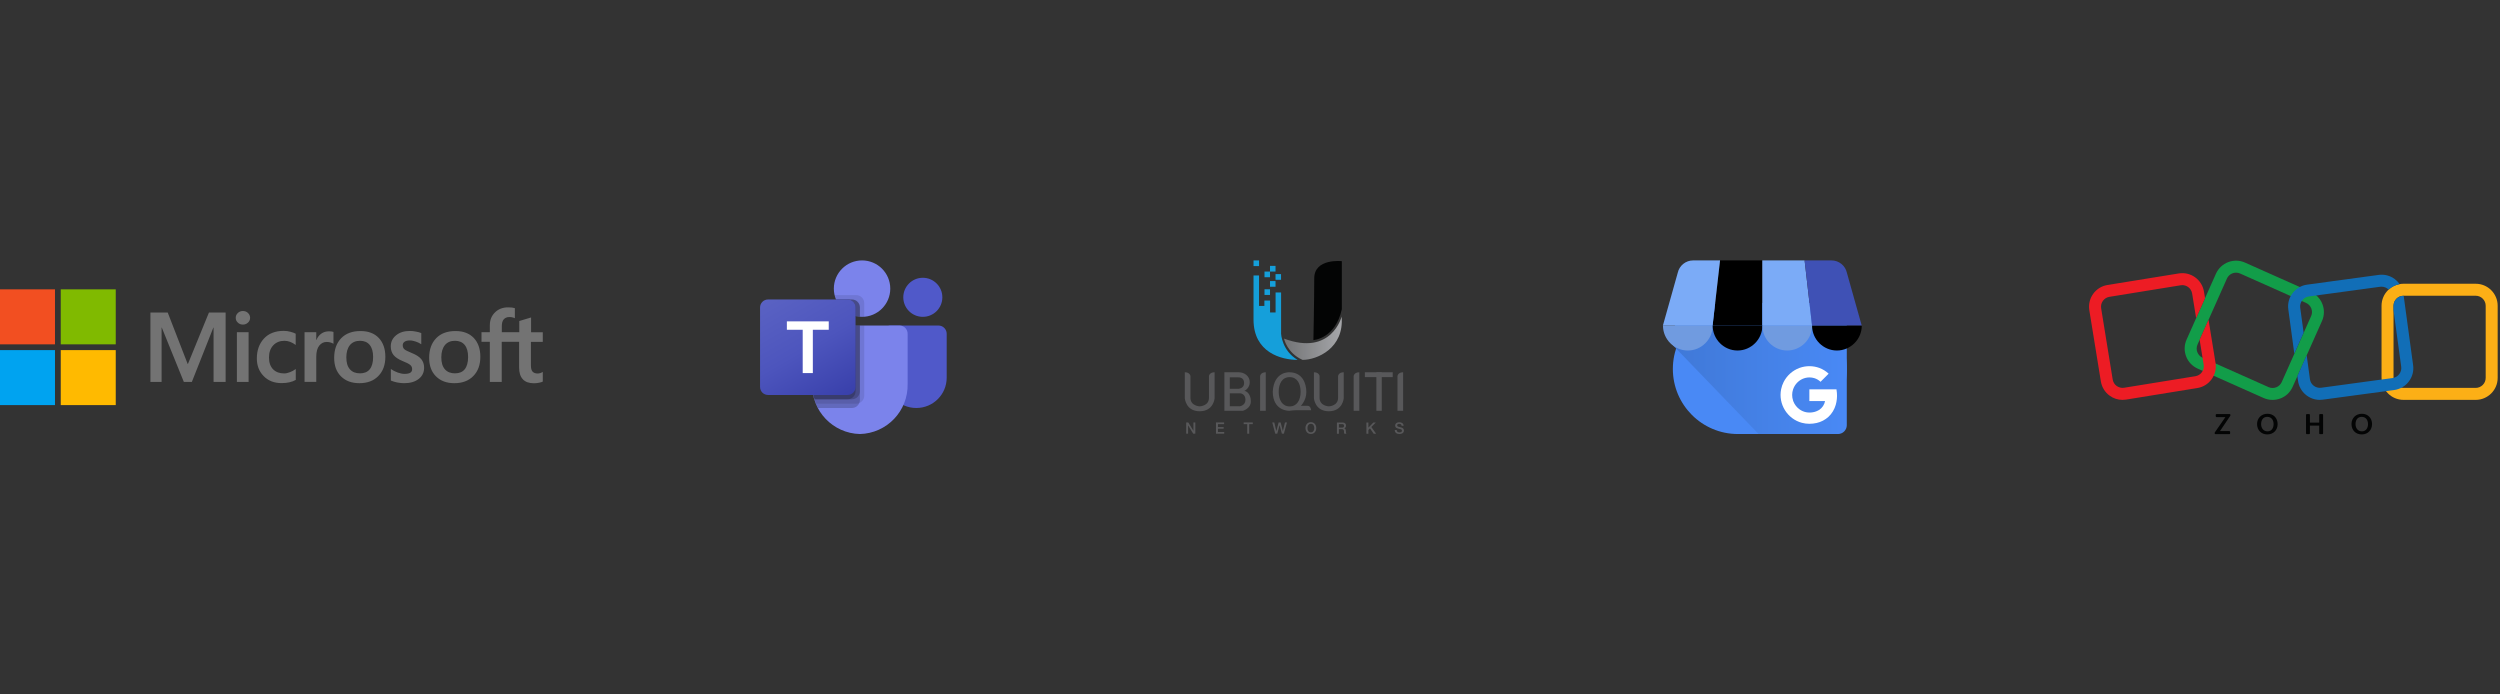 <?xml version="1.0" encoding="UTF-8" standalone="no"?><!DOCTYPE svg PUBLIC "-//W3C//DTD SVG 1.1//EN" "http://www.w3.org/Graphics/SVG/1.1/DTD/svg11.dtd"><svg width="100%" height="100%" viewBox="0 0 1080 300" version="1.1" xmlns="http://www.w3.org/2000/svg" xmlns:xlink="http://www.w3.org/1999/xlink" xml:space="preserve" xmlns:serif="http://www.serif.com/" style="fill-rule:evenodd;clip-rule:evenodd;stroke-linejoin:round;stroke-miterlimit:2;"><rect x="0" y="0" width="1080" height="300" fill="#333333" stroke="none"/><g id="Business-logos" serif:id="Business logos"><g id="Logos-2" serif:id="Logos 2"><g id="Google-business" serif:id="Google business"><path d="M797.858,159.39c0,15.514 -12.595,28.11 -28.11,28.11l-18.967,0c-15.514,0 -28.109,-12.596 -28.109,-28.11c-0,-15.514 12.595,-28.11 28.109,-28.11l18.967,0c15.515,0 28.11,12.596 28.11,28.11Z" style="fill:#4989f5;"/><path d="M794.011,130.858l-67.575,0c-2.093,0 -3.722,16.2 -3.722,18.294l37.006,38.348l34.291,0c2.086,-0.006 3.8,-1.72 3.806,-3.806l0,-49.031c-0.006,-2.085 -1.721,-3.799 -3.806,-3.805Z" style="fill:url(#_Linear1);fill-rule:nonzero;"/><path d="M739.839,140.695l21.482,0l0,-28.194l-18.265,-0l-3.217,28.194Z" style="fill-rule:nonzero;"/><path d="M782.803,140.695l-21.482,0l0,-28.194l18.265,-0l3.217,28.194Z" style="fill:#7babf7;fill-rule:nonzero;"/><path d="M797.858,117.845l0.027,0.097c-0.007,-0.034 -0.02,-0.066 -0.027,-0.097Z" style="fill:#7babf7;fill-rule:nonzero;"/><path d="M797.885,117.941l-0.027,-0.096c-0.678,-3.108 -3.453,-5.343 -6.633,-5.345l-11.639,0l3.215,28.195l21.482,0l-6.398,-22.754Z" style="fill:#3f51b5;fill-rule:nonzero;"/><path d="M724.784,117.845l-0.026,0.097c0.006,-0.034 0.019,-0.066 0.026,-0.097Z" style="fill:#7babf7;fill-rule:nonzero;"/><path d="M724.757,117.941l0.026,-0.096c0.679,-3.108 3.453,-5.343 6.634,-5.345l11.639,0l-3.219,28.195l-21.482,0l6.402,-22.754Z" style="fill:#7babf7;fill-rule:nonzero;"/><path d="M739.876,140.688c-0,5.889 -4.846,10.735 -10.735,10.735c-5.889,-0 -10.735,-4.846 -10.735,-10.735l21.47,0Z" style="fill:#709be0;fill-rule:nonzero;"/><path d="M761.345,140.688c0,5.889 -4.845,10.735 -10.734,10.735c-5.889,-0 -10.735,-4.846 -10.735,-10.735l21.469,0Z" style="fill-rule:nonzero;"/><path d="M782.815,140.688c0,5.889 -4.846,10.735 -10.735,10.735c-5.889,-0 -10.735,-4.846 -10.735,-10.735l21.47,0Z" style="fill:#709be0;fill-rule:nonzero;"/><path d="M804.283,140.688l-0,0c-0,5.889 -4.846,10.735 -10.735,10.735c-5.889,-0 -10.735,-4.846 -10.735,-10.735l-0,0l21.47,0Z" style="fill-rule:nonzero;"/><path d="M793.548,169.772c-0.038,-0.511 -0.101,-0.978 -0.19,-1.574l-11.711,-0c0,1.638 0,3.425 -0.006,5.063l6.784,0c-0.291,1.542 -1.186,2.906 -2.484,3.787c-1.298,0.881 0,-0.028 -0.004,-0.029c-0.831,0.545 -1.766,0.91 -2.746,1.072c-0.983,0.18 -1.99,0.175 -2.971,-0.013c-0.996,-0.206 -1.94,-0.615 -2.771,-1.201c-1.227,-0.87 -2.174,-2.08 -2.724,-3.481c-0.042,-0.109 -0.081,-0.219 -0.121,-0.33l0,-0.012l0.011,-0.008c-0.534,-1.566 -0.535,-3.266 -0.004,-4.833c0.374,-1.099 0.99,-2.101 1.802,-2.931c1.902,-1.968 4.755,-2.711 7.375,-1.921c1.006,0.309 1.925,0.85 2.683,1.58l2.289,-2.289c0.404,-0.408 0.823,-0.803 1.211,-1.224c-1.16,-1.083 -2.522,-1.926 -4.009,-2.483c-2.704,-0.98 -5.664,-1.006 -8.385,-0.073c-0.095,0.032 -0.189,0.066 -0.282,0.101c-2.936,1.103 -5.352,3.269 -6.77,6.066c-0.5,0.991 -0.865,2.044 -1.083,3.132c-1.29,6.406 2.67,12.793 8.981,14.488c2.074,0.556 4.28,0.542 6.371,0.067c1.899,-0.429 3.656,-1.341 5.099,-2.649c1.505,-1.385 2.584,-3.231 3.15,-5.191c0.472,-1.661 0.643,-3.393 0.505,-5.114Z" style="fill:#fff;fill-rule:nonzero;"/></g><g id="Microsoft"><g><path d="M224.291,147.644l-7.548,-0l0,17.356l-5.134,0l0,-17.356l-3.601,-0l-0,-4.138l3.601,-0l0,-2.989c0,-2.26 0.728,-4.099 2.222,-5.555c1.456,-1.456 3.372,-2.184 5.671,-2.184c0.613,-0 1.149,0.038 1.647,0.076c0.46,0.077 0.882,0.154 1.265,0.269l-0,4.367c-0.153,-0.115 -0.46,-0.229 -0.881,-0.344c-0.422,-0.154 -0.92,-0.192 -1.456,-0.192c-1.073,0 -1.878,0.345 -2.452,0.996c-0.575,0.652 -0.843,1.648 -0.843,2.95l-0,2.606l7.548,-0l-0,-4.828l5.095,-1.532l0,6.398l5.058,0l-0,4.138l-5.134,-0l-0,10.077c-0,1.341 0.23,2.26 0.728,2.797c0.498,0.536 1.226,0.804 2.26,0.804c0.307,0 0.652,-0.076 1.073,-0.191c0.421,-0.154 0.766,-0.307 1.073,-0.499l-0,4.177c-0.307,0.191 -0.843,0.345 -1.609,0.498c-0.728,0.153 -1.495,0.23 -2.223,0.23c-2.145,-0 -3.716,-0.575 -4.789,-1.724c-1.073,-1.15 -1.609,-2.836 -1.609,-5.135l-0,-11.072l0.038,-0Zm-33.64,6.743c0,2.261 0.498,3.946 1.533,5.134c1.034,1.188 2.49,1.763 4.368,1.763c1.839,-0 3.256,-0.575 4.214,-1.763c0.958,-1.188 1.456,-2.95 1.456,-5.287c0,-2.299 -0.498,-4.062 -1.494,-5.249c-0.996,-1.188 -2.414,-1.763 -4.176,-1.763c-1.839,0 -3.295,0.613 -4.33,1.839c-1.034,1.265 -1.571,3.027 -1.571,5.326m-5.249,0.192c0,-3.564 0.996,-6.361 3.027,-8.468c1.992,-2.069 4.789,-3.103 8.353,-3.103c3.371,-0 5.977,0.996 7.892,2.988c1.878,1.993 2.836,4.713 2.836,8.123c-0,3.486 -0.997,6.245 -3.027,8.314c-1.993,2.069 -4.751,3.103 -8.199,3.103c-3.334,0 -5.977,-0.996 -7.932,-2.95c-1.992,-1.954 -2.95,-4.636 -2.95,-8.007m-11.417,-5.441c-0,0.728 0.23,1.303 0.689,1.724c0.46,0.422 1.495,0.92 3.065,1.571c2.031,0.805 3.449,1.724 4.253,2.72c0.805,0.996 1.226,2.222 1.226,3.678c0,2.031 -0.766,3.64 -2.337,4.866c-1.571,1.226 -3.678,1.839 -6.322,1.839c-0.881,0 -1.877,-0.115 -2.95,-0.306c-1.073,-0.23 -1.992,-0.498 -2.758,-0.843l-0,-4.981c0.919,0.651 1.915,1.15 2.988,1.533c1.073,0.383 2.031,0.574 2.874,0.574c1.149,0 1.992,-0.153 2.528,-0.498c0.537,-0.306 0.805,-0.843 0.805,-1.609c-0,-0.69 -0.268,-1.303 -0.843,-1.762c-0.575,-0.498 -1.647,-1.035 -3.218,-1.648c-1.878,-0.766 -3.18,-1.647 -3.985,-2.644c-0.766,-0.957 -1.188,-2.222 -1.188,-3.716c0,-1.954 0.767,-3.525 2.299,-4.789c1.533,-1.265 3.525,-1.878 6.015,-1.878c0.767,0 1.61,0.077 2.529,0.269c0.92,0.153 1.724,0.383 2.337,0.651l0,4.827c-0.651,-0.459 -1.456,-0.842 -2.337,-1.149c-0.881,-0.306 -1.762,-0.498 -2.644,-0.498c-0.957,-0 -1.724,0.192 -2.26,0.575c-0.498,0.345 -0.766,0.843 -0.766,1.494m-24.368,5.249c-0,2.261 0.498,3.946 1.532,5.134c1.035,1.188 2.491,1.763 4.368,1.763c1.839,-0 3.257,-0.575 4.215,-1.763c0.958,-1.188 1.456,-2.95 1.456,-5.287c-0,-2.299 -0.498,-4.062 -1.495,-5.249c-0.996,-1.188 -2.375,-1.763 -4.176,-1.763c-1.839,0 -3.295,0.613 -4.329,1.839c-1.035,1.265 -1.571,3.027 -1.571,5.326m-5.249,0.192c-0,-3.564 0.996,-6.361 3.027,-8.468c1.992,-2.069 4.789,-3.103 8.352,-3.103c3.372,-0 5.977,0.996 7.893,2.988c1.877,1.993 2.835,4.713 2.835,8.123c0,3.486 -0.996,6.245 -3.027,8.314c-1.992,2.069 -4.751,3.103 -8.199,3.103c-3.333,0 -5.977,-0.996 -7.931,-2.95c-1.992,-1.954 -2.95,-4.636 -2.95,-8.007m-2.184,-11.456c0.421,-0 0.766,0.038 1.073,0.076c0.306,0.039 0.574,0.115 0.804,0.192l0,5.134c-0.268,-0.192 -0.651,-0.383 -1.149,-0.536c-0.498,-0.192 -1.111,-0.269 -1.839,-0.269c-1.226,0 -2.299,0.537 -3.142,1.571c-0.843,1.035 -1.303,2.644 -1.303,4.828l0,10.843l-5.057,-0l-0,-21.456l5.057,-0l0,3.371l0.077,0c0.46,-1.187 1.149,-2.069 2.107,-2.758c0.92,-0.652 2.069,-0.996 3.372,-0.996m-19.425,18.199c0.766,-0 1.571,-0.192 2.49,-0.537c0.92,-0.344 1.724,-0.804 2.529,-1.379l-0,4.713c-0.805,0.46 -1.724,0.804 -2.759,1.034c-1.034,0.23 -2.145,0.345 -3.371,0.345c-3.181,0 -5.748,-0.996 -7.702,-2.988c-1.992,-1.993 -2.988,-4.56 -2.988,-7.663c-0,-3.449 0.996,-6.322 3.027,-8.544c2.03,-2.223 4.904,-3.372 8.582,-3.372c0.958,0 1.916,0.115 2.874,0.383c0.957,0.23 1.724,0.537 2.298,0.843l0,4.866c-0.766,-0.575 -1.57,-1.034 -2.375,-1.341c-0.805,-0.307 -1.648,-0.46 -2.49,-0.46c-1.993,0 -3.602,0.652 -4.828,1.954c-1.226,1.303 -1.839,3.065 -1.839,5.249c-0,2.184 0.575,3.87 1.762,5.096c1.188,1.188 2.759,1.801 4.79,1.801m-15.364,3.678l-5.058,0l0,-21.494l5.058,-0l-0,21.494Zm-5.556,-27.701c0,-0.843 0.307,-1.533 0.92,-2.107c0.613,-0.575 1.341,-0.843 2.184,-0.843c0.881,-0 1.647,0.306 2.222,0.881c0.574,0.575 0.881,1.264 0.881,2.069c-0,0.804 -0.307,1.494 -0.92,2.069c-0.613,0.575 -1.341,0.843 -2.183,0.843c-0.882,-0 -1.61,-0.268 -2.184,-0.843c-0.652,-0.575 -0.92,-1.265 -0.92,-2.069m-4.368,-2.299l0,30l-5.21,0l-0,-23.525l-0.077,0l-9.31,23.525l-3.449,0l-9.54,-23.525l-0.077,0l0,23.525l-4.827,0l-0,-30l7.471,0l8.621,22.222l0.115,0l9.08,-22.222l7.203,0Z" style="fill:#737373;fill-rule:nonzero;"/></g><rect x="0" y="125" width="23.755" height="23.755" style="fill:#f24f21;"/><rect x="26.245" y="125" width="23.755" height="23.755" style="fill:#80ba00;"/><rect x="0" y="151.245" width="23.755" height="23.755" style="fill:#00a3f0;"/><rect x="26.245" y="151.245" width="23.755" height="23.755" style="fill:#ffba00;"/></g><g id="Ubiquity"><path d="M522.272,162.448l-0,9.376c-0,3.624 -4,3.72 -4,3.72c0,0 -3.999,-0.096 -3.999,-3.72l0,-9.376c0,0 -0.189,-1.626 -2.438,-1.626l-0,11.222c-0,0 0.403,5.622 6.437,5.622c6.032,0 6.438,-5.622 6.438,-5.622l0,-11.222c-2.249,0 -2.438,1.626 -2.438,1.626Z" style="fill:#58585a;fill-rule:nonzero;"/><path d="M578.057,162.448l-0,9.376c-0,3.624 -3.999,3.72 -3.999,3.72c0,0 -4.003,-0.096 -4.003,-3.72l0,-9.376c0,0 -0.189,-1.626 -2.438,-1.626l-0,11.222c-0,0 0.406,5.622 6.441,5.622c6.028,0 6.438,-5.622 6.438,-5.622l-0,-11.222c-2.253,0 -2.439,1.626 -2.439,1.626Z" style="fill:#58585a;fill-rule:nonzero;"/><path d="M546.804,177.466l-0,-16.644c-2.249,0 -2.439,1.626 -2.439,1.626l0,15.018l2.439,0Z" style="fill:#58585a;fill-rule:nonzero;"/><path d="M587.216,177.466l0,-16.644c-2.252,0 -2.439,1.626 -2.439,1.626l0,15.018l2.439,0Z" style="fill:#58585a;fill-rule:nonzero;"/><path d="M606.151,177.466l0,-16.644c-2.249,0 -2.435,1.626 -2.435,1.626l-0,15.018l2.435,0Z" style="fill:#58585a;fill-rule:nonzero;"/><path d="M535.647,175.496l-4.375,0l0,-5.58l4.472,-0c0.371,-0 2.293,0.33 2.293,2.79c0,2.459 -2.39,2.79 -2.39,2.79Zm-4.375,-12.483l3.72,-0c0.655,-0 2.467,0.186 2.467,2.501c0,2.315 -2.436,2.439 -2.436,2.439l-3.751,-0l0,-4.94Zm6.283,5.876c0,0 2.343,-1.095 2.343,-3.782c-0,-2.687 -2.405,-4.285 -4.72,-4.285l-6.234,0l0,16.644l7.97,0c0,0 3.452,-0.923 3.452,-4.078c0,-3.155 -1.846,-4.499 -2.811,-4.499Z" style="fill:#58585a;fill-rule:nonzero;"/><path d="M557.134,175.579c-3.203,0 -4.736,-2.838 -4.736,-6.331c-0,-3.5 1.502,-6.331 4.736,-6.331c3.234,-0 4.733,2.831 4.733,6.331c0,3.493 -1.53,6.331 -4.733,6.331Zm7.813,-0.269l-3.001,-0c0,-0 2.392,-2.253 2.392,-5.952c-0,-3.706 -1.671,-8.536 -7.376,-8.536c0,0 -6.624,-0.42 -7.127,8.322c0,8.557 7.127,8.322 7.127,8.322c2.06,-0.33 3.999,-0.269 5.56,-0.269l3.878,0c0,0 -0.165,-1.887 -1.453,-1.887Z" style="fill:#58585a;fill-rule:nonzero;"/><rect x="589.627" y="160.822" width="12.025" height="2.088" style="fill:#58585a;fill-rule:nonzero;"/><rect x="594.598" y="160.822" width="2.322" height="16.644" style="fill:#58585a;fill-rule:nonzero;"/><rect x="541.524" y="112.5" width="2.384" height="2.452" style="fill:#159fda;"/><rect x="546.263" y="124.959" width="2.38" height="2.456" style="fill:#159fda;"/><rect x="546.263" y="117.312" width="2.38" height="2.453" style="fill:#159fda;"/><rect x="548.643" y="114.859" width="2.383" height="2.453" style="fill:#159fda;"/><rect x="548.643" y="121.425" width="2.383" height="2.452" style="fill:#159fda;"/><rect x="551.027" y="118.418" width="2.38" height="2.452" style="fill:#159fda;"/><path d="M541.524,118.997l2.383,-0l0,13.165l2.311,-0l0,-2.343l2.453,0l0,5.157l2.38,-0l0,-8.622l2.38,0l0,17.822c0,0 0.324,7.325 7.144,11.294c-7.037,-0 -19.051,-3.176 -19.051,-17.39l-0,-19.083Z" style="fill:#159fda;"/><path d="M554.692,146.272c0,0 1.264,6.201 8.009,9.198c6.208,-0 18.039,-4.982 16.886,-18.689c-0,-0 -4.379,17.201 -24.895,9.491Z" style="fill:url(#_Linear2);"/><path d="M567.392,146.92c0,-0 9.466,-0.545 12.274,-13.315l-0,-20.781c-0,-0 -11.911,-1.371 -11.911,7.433c-0,8.805 -0.363,26.663 -0.363,26.663Z" style="fill:#030404;"/><path d="M512.433,182.493l0.899,0l2.221,3.584l0.014,0l-0,-3.584l0.81,0l0,4.865l-0.899,0l-2.214,-3.577l-0.02,0l-0,3.577l-0.811,0l-0,-4.865Z" style="fill:#58585a;fill-rule:nonzero;"/><path d="M525.303,182.493l3.502,0l-0,0.736l-2.65,0l0,1.274l2.453,0l-0,0.695l-2.453,0l0,1.424l2.698,0l-0,0.736l-3.55,0l0,-4.865Z" style="fill:#58585a;fill-rule:nonzero;"/><path d="M537.266,182.493l3.937,0l0,0.736l-1.546,0l0,4.129l-0.852,0l0,-4.129l-1.539,0l-0,-0.736Z" style="fill:#58585a;fill-rule:nonzero;"/><path d="M549.625,182.493l0.865,0l0.879,3.72l0.013,0l0.981,-3.72l0.873,0l0.953,3.72l0.014,0l0.906,-3.72l0.865,0l-1.342,4.865l-0.865,0l-0.974,-3.72l-0.014,0l-0.995,3.72l-0.878,0l-1.281,-4.865Z" style="fill:#58585a;fill-rule:nonzero;"/><path d="M564.816,184.926c0,0.933 0.436,1.853 1.478,1.853c1.043,-0 1.479,-0.92 1.479,-1.853c-0,-0.933 -0.436,-1.853 -1.479,-1.853c-1.042,-0 -1.478,0.92 -1.478,1.853Zm3.808,-0c0,1.39 -0.872,2.548 -2.33,2.548c-1.458,-0 -2.33,-1.158 -2.33,-2.548c0,-1.39 0.872,-2.548 2.33,-2.548c1.458,-0 2.33,1.158 2.33,2.548Z" style="fill:#58585a;fill-rule:nonzero;"/><path d="M578.401,184.734l1.396,0c0.538,0 0.831,-0.266 0.831,-0.777c0,-0.62 -0.401,-0.742 -0.844,-0.742l-1.383,-0l-0,1.519Zm-0.852,-2.214l2.323,-0c1.063,-0 1.608,0.49 1.608,1.315c-0,0.933 -0.647,1.171 -0.804,1.226l-0,0.014c0.293,0.041 0.722,0.258 0.722,1.028c0,0.566 0.082,1.083 0.266,1.281l-0.913,0c-0.13,-0.211 -0.13,-0.477 -0.13,-0.715c0,-0.893 -0.183,-1.288 -0.967,-1.288l-1.253,0l-0,2.003l-0.852,0l-0,-4.864Z" style="fill:#58585a;fill-rule:nonzero;"/><path d="M590.289,182.52l0.852,-0l-0,2.214l2.166,-2.214l1.049,-0l-1.941,1.941l2.078,2.923l-1.063,0l-1.594,-2.323l-0.695,0.688l-0,1.635l-0.852,0l0,-4.864Z" style="fill:#58585a;fill-rule:nonzero;"/><path d="M603.378,185.763c0,0.749 0.552,1.042 1.233,1.042c0.75,0 1.029,-0.368 1.029,-0.736c-0,-0.374 -0.204,-0.524 -0.402,-0.599c-0.341,-0.13 -0.783,-0.218 -1.451,-0.402c-0.831,-0.225 -1.076,-0.729 -1.076,-1.233c-0,-0.975 0.899,-1.431 1.778,-1.431c1.015,0 1.866,0.538 1.866,1.553l-0.851,0c-0.041,-0.626 -0.463,-0.858 -1.049,-0.858c-0.396,-0 -0.893,0.143 -0.893,0.634c0,0.34 0.232,0.531 0.579,0.626c0.075,0.021 1.152,0.3 1.404,0.375c0.64,0.191 0.947,0.736 0.947,1.24c-0,1.09 -0.968,1.526 -1.935,1.526c-1.111,-0 -2.01,-0.531 -2.03,-1.737l0.851,-0Z" style="fill:#58585a;fill-rule:nonzero;"/></g><g><path d="M956.792,186.805l4.574,-6.611l-3.823,-0c-0.193,-0 -0.347,-0.155 -0.347,-0.347l-0,-0.629c-0,-0.192 0.154,-0.347 0.347,-0.347l5.657,0c0.193,0 0.348,0.155 0.348,0.347l-0,0.206c-0,0.069 -0.022,0.135 -0.06,0.195l-4.464,6.614l4.047,0c0.193,0 0.347,0.155 0.347,0.348l0,0.628c0,0.192 -0.154,0.347 -0.347,0.347l-5.995,0c-0.193,0 -0.348,-0.155 -0.348,-0.347l0,-0.202c0.004,-0.076 0.023,-0.145 0.064,-0.202Z" style="fill:#030404;fill-rule:nonzero;"/><path d="M982.19,183.206c0,-1.702 -0.89,-3.126 -2.734,-3.126c-1.856,0 -2.652,1.446 -2.652,3.179c0,1.633 0.973,3.079 2.757,3.079c1.834,-0.004 2.629,-1.522 2.629,-3.132Zm-7.141,-0.032c0,-2.56 1.891,-4.429 4.502,-4.429c2.608,-0 4.382,1.869 4.382,4.448c0,2.62 -1.828,4.477 -4.458,4.477c-2.63,-0 -4.426,-1.857 -4.426,-4.496Z" style="fill:#030404;fill-rule:nonzero;"/><path d="M996.549,178.871l0.991,0c0.193,0 0.347,0.155 0.347,0.347l0,3.331l4.01,0l-0,-3.331c-0,-0.192 0.155,-0.347 0.347,-0.347l0.985,0c0.193,0 0.348,0.155 0.348,0.347l-0,7.988c-0,0.192 -0.155,0.347 -0.348,0.347l-0.985,0c-0.192,0 -0.347,-0.155 -0.347,-0.347l-0,-3.337l-4.01,-0l0,3.337c0,0.192 -0.154,0.347 -0.347,0.347l-0.991,0c-0.193,0 -0.347,-0.155 -0.347,-0.347l-0,-7.988c-0,-0.192 0.154,-0.347 0.347,-0.347Z" style="fill:#030404;fill-rule:nonzero;"/><path d="M1022.98,183.206c-0,-1.702 -0.89,-3.126 -2.734,-3.126c-1.856,0 -2.652,1.446 -2.652,3.179c-0,1.633 0.972,3.079 2.756,3.079c1.834,-0.004 2.63,-1.522 2.63,-3.132Zm-7.138,-0.032c-0,-2.56 1.891,-4.429 4.502,-4.429c2.611,-0 4.382,1.869 4.382,4.448c-0,2.62 -1.828,4.477 -4.458,4.477c-2.63,-0 -4.426,-1.857 -4.426,-4.496Z" style="fill:#030404;fill-rule:nonzero;"/><path d="M965.976,117.789c-1.642,0 -3.22,0.948 -3.946,2.558l-12.692,28.477c-0.978,2.178 0,4.736 2.179,5.714l28.477,12.692c1.042,0.473 2.21,0.505 3.315,0.095c1.073,-0.411 1.925,-1.232 2.399,-2.274l12.692,-28.477c0.978,-2.178 -0,-4.735 -2.179,-5.714l-28.477,-12.691c-0.6,-0.285 -1.2,-0.38 -1.768,-0.38Zm15.754,54.965c-1.326,0 -2.62,-0.283 -3.852,-0.82l-28.477,-12.692c-2.304,-1.042 -4.104,-2.904 -4.988,-5.272c-0.915,-2.368 -0.852,-4.957 0.19,-7.262l12.691,-28.477c2.147,-4.767 7.767,-6.945 12.534,-4.798l28.477,12.691c4.767,2.147 6.945,7.767 4.799,12.534l-12.692,28.477c-1.042,2.305 -2.904,4.104 -5.272,4.988c-1.105,0.41 -2.273,0.631 -3.41,0.631Z" style="fill:#129d49;fill-rule:nonzero;"/><path d="M1038.33,127.758c-2.368,0 -4.325,1.926 -4.325,4.325l-0,31.161c-0,2.368 1.926,4.325 4.325,4.325l31.161,0c2.368,0 4.325,-1.926 4.325,-4.325l-0,-31.161c-0,-2.367 -1.926,-4.325 -4.325,-4.325l-31.161,0Zm31.161,44.989l-31.161,-0c-5.241,-0 -9.503,-4.262 -9.503,-9.503l0,-31.161c0,-5.24 4.262,-9.502 9.503,-9.502l31.161,-0c5.24,-0 9.503,4.262 9.503,9.502l-0,31.161c-0,5.241 -4.263,9.503 -9.503,9.503Z" style="fill:#fcaf16;fill-rule:nonzero;"/><path d="M954.088,138.141l-3.848,8.631l1.75,10.789c0.379,2.368 -1.231,4.578 -3.567,4.957l-30.782,4.988c-1.137,0.19 -2.273,-0.095 -3.22,-0.758c-0.947,-0.663 -1.547,-1.673 -1.737,-2.809l-4.988,-30.751c-0.379,-2.367 1.231,-4.577 3.568,-4.956l30.781,-4.988c0.221,-0.032 0.474,-0.064 0.695,-0.064c0.916,0 1.799,0.285 2.526,0.821c0.947,0.663 1.547,1.674 1.736,2.81l1.727,10.644l3.847,-8.631l-0.459,-2.834c-0.411,-2.494 -1.768,-4.704 -3.821,-6.188c-2.052,-1.483 -4.577,-2.083 -7.072,-1.673l-30.781,4.988c-5.178,0.821 -8.682,5.715 -7.861,10.892l4.988,30.75c0.41,2.495 1.768,4.704 3.82,6.188c1.61,1.168 3.536,1.8 5.525,1.8c0.537,-0 1.042,-0.063 1.578,-0.126l30.751,-4.989c5.177,-0.82 8.682,-5.714 7.861,-10.892l-3.017,-18.599Z" style="fill:#ed1c24;fill-rule:nonzero;"/><path d="M991.146,152.752l4.017,-9.024l-1.468,-10.792c-0.157,-1.137 0.158,-2.273 0.853,-3.189c0.694,-0.915 1.705,-1.515 2.841,-1.673l30.877,-4.199c0.189,-0.032 0.379,-0.032 0.568,-0.032c1.171,0 2.264,0.486 3.06,1.283c1.306,-1.202 2.947,-2.042 4.766,-2.365c-0.56,-0.802 -1.246,-1.523 -2.049,-2.138c-2.02,-1.547 -4.514,-2.21 -7.04,-1.862l-30.876,4.198c-2.526,0.348 -4.736,1.642 -6.283,3.663c-1.547,2.02 -2.21,4.514 -1.863,7.04l2.597,19.09Z" style="fill:#116eb7;fill-rule:nonzero;"/><path d="M1042.47,157.782l-4.079,-29.992l-0.069,-0c-2.368,-0 -4.325,1.926 -4.325,4.325l-0,1.868l3.327,24.462c0.157,1.137 -0.158,2.273 -0.853,3.189c-0.694,0.915 -1.705,1.515 -2.841,1.673l-30.877,4.199c-2.367,0.316 -4.546,-1.326 -4.862,-3.694l-1.406,-10.34l-4.017,9.024l0.277,2.042c0.663,4.736 4.736,8.209 9.409,8.209c0.41,-0 0.852,-0.032 1.294,-0.095l30.876,-4.167c5.21,-0.726 8.84,-5.525 8.146,-10.703Z" style="fill:#116eb7;fill-rule:nonzero;"/></g><g id="Teams"><path d="M384.583,140.625l20.826,-0c1.967,-0 3.562,1.595 3.562,3.562l0,18.97c0,7.231 -5.862,13.093 -13.093,13.093l-0.062,-0c-7.231,0.001 -13.094,-5.86 -13.095,-13.091l0,-20.672c0,-1.028 0.834,-1.862 1.862,-1.862Z" style="fill:#5059c9;fill-rule:nonzero;"/><circle cx="398.659" cy="128.437" r="8.437" style="fill:#5059c9;"/><circle cx="372.409" cy="124.688" r="12.188" style="fill:#7b83eb;"/><path d="M388.659,140.625l-34.376,-0c-1.944,0.048 -3.482,1.661 -3.437,3.606l0,21.635c-0.271,11.667 8.959,21.348 20.625,21.634c11.667,-0.286 20.897,-9.967 20.625,-21.634l0,-21.635c0.045,-1.945 -1.493,-3.558 -3.437,-3.606Z" style="fill:#7b83eb;fill-rule:nonzero;"/><path d="M373.346,140.625l0,30.319c-0.009,1.39 -0.852,2.639 -2.137,3.168c-0.41,0.174 -0.85,0.263 -1.294,0.263l-17.419,-0c-0.244,-0.619 -0.469,-1.238 -0.656,-1.875c-0.656,-2.152 -0.991,-4.388 -0.994,-6.638l0,-21.637c-0.045,-1.941 1.49,-3.552 3.431,-3.6l19.069,-0Z" style="fill-opacity:0.1;fill-rule:nonzero;"/><path d="M371.471,140.625l0,32.194c0,0.444 -0.089,0.884 -0.262,1.293c-0.53,1.286 -1.779,2.129 -3.169,2.138l-14.663,-0c-0.318,-0.619 -0.618,-1.238 -0.881,-1.875c-0.262,-0.638 -0.469,-1.238 -0.656,-1.875c-0.656,-2.151 -0.991,-4.388 -0.994,-6.638l0,-21.637c-0.045,-1.941 1.49,-3.552 3.431,-3.6l17.194,-0Z" style="fill-opacity:0.2;fill-rule:nonzero;"/><path d="M371.471,140.625l0,28.444c-0.014,1.889 -1.542,3.417 -3.431,3.431l-16.2,-0c-0.656,-2.151 -0.991,-4.388 -0.994,-6.638l0,-21.637c-0.045,-1.941 1.49,-3.552 3.431,-3.6l17.194,-0Z" style="fill-opacity:0.2;fill-rule:nonzero;"/><path d="M369.596,140.625l0,28.444c-0.014,1.889 -1.542,3.417 -3.431,3.431l-14.325,-0c-0.656,-2.151 -0.991,-4.388 -0.994,-6.638l0,-21.637c-0.045,-1.941 1.49,-3.552 3.431,-3.6l15.319,-0Z" style="fill-opacity:0.2;fill-rule:nonzero;"/><path d="M373.346,130.931l0,5.907c-0.319,0.018 -0.619,0.037 -0.937,0.037c-0.319,0 -0.619,-0.019 -0.938,-0.037c-0.633,-0.042 -1.26,-0.143 -1.875,-0.3c-3.797,-0.9 -6.934,-3.562 -8.437,-7.163c-0.259,-0.605 -0.46,-1.232 -0.6,-1.875l9.356,0c1.892,0.007 3.424,1.539 3.431,3.431Z" style="fill-opacity:0.1;fill-rule:nonzero;"/><path d="M371.471,132.806l0,4.032c-0.633,-0.042 -1.26,-0.143 -1.875,-0.3c-3.797,-0.9 -6.933,-3.562 -8.437,-7.163l6.881,0c1.892,0.007 3.424,1.539 3.431,3.431Z" style="fill-opacity:0.2;fill-rule:nonzero;"/><path d="M371.471,132.806l0,4.032c-0.633,-0.042 -1.26,-0.143 -1.875,-0.3c-3.797,-0.9 -6.933,-3.562 -8.437,-7.163l6.881,0c1.892,0.007 3.424,1.539 3.431,3.431Z" style="fill-opacity:0.2;fill-rule:nonzero;"/><path d="M369.596,132.806l0,3.731c-3.797,-0.899 -6.934,-3.562 -8.437,-7.162l5.006,-0c1.892,0.007 3.424,1.539 3.431,3.431Z" style="fill-opacity:0.2;fill-rule:nonzero;"/><path d="M331.783,129.375l34.376,-0c1.898,-0 3.437,1.539 3.437,3.437l0,34.376c0,1.898 -1.539,3.437 -3.437,3.437l-34.376,-0c-1.898,-0 -3.437,-1.539 -3.437,-3.437l0,-34.376c0,-1.898 1.539,-3.437 3.437,-3.437Z" style="fill:url(#_Linear3);fill-rule:nonzero;"/><path d="M358.016,142.459l-6.872,-0l0,18.712l-4.378,0l0,-18.712l-6.84,-0l0,-3.63l18.09,-0l0,3.63Z" style="fill:#fff;fill-rule:nonzero;"/></g></g></g><defs><linearGradient id="_Linear1" x1="0" y1="0" x2="1" y2="0" gradientUnits="userSpaceOnUse" gradientTransform="matrix(75.103,0,0,75.103,722.714,159.179)"><stop offset="0" style="stop-color:#4079d8;stop-opacity:1"/><stop offset="0.03" style="stop-color:#4079d8;stop-opacity:1"/><stop offset="1" style="stop-color:#4989f5;stop-opacity:1"/></linearGradient><linearGradient id="_Linear2" x1="0" y1="0" x2="1" y2="0" gradientUnits="userSpaceOnUse" gradientTransform="matrix(24.973,0,0,24.973,554.692,146.125)"><stop offset="0" style="stop-color:#727375;stop-opacity:1"/><stop offset="1" style="stop-color:#a6a7aa;stop-opacity:1"/></linearGradient><linearGradient id="_Linear3" x1="0" y1="0" x2="1" y2="0" gradientUnits="userSpaceOnUse" gradientTransform="matrix(26.918,46.621,-46.621,26.918,335.512,126.689)"><stop offset="0" style="stop-color:#5a62c3;stop-opacity:1"/><stop offset="0.5" style="stop-color:#4d55bd;stop-opacity:1"/><stop offset="1" style="stop-color:#3940ab;stop-opacity:1"/></linearGradient></defs></svg>